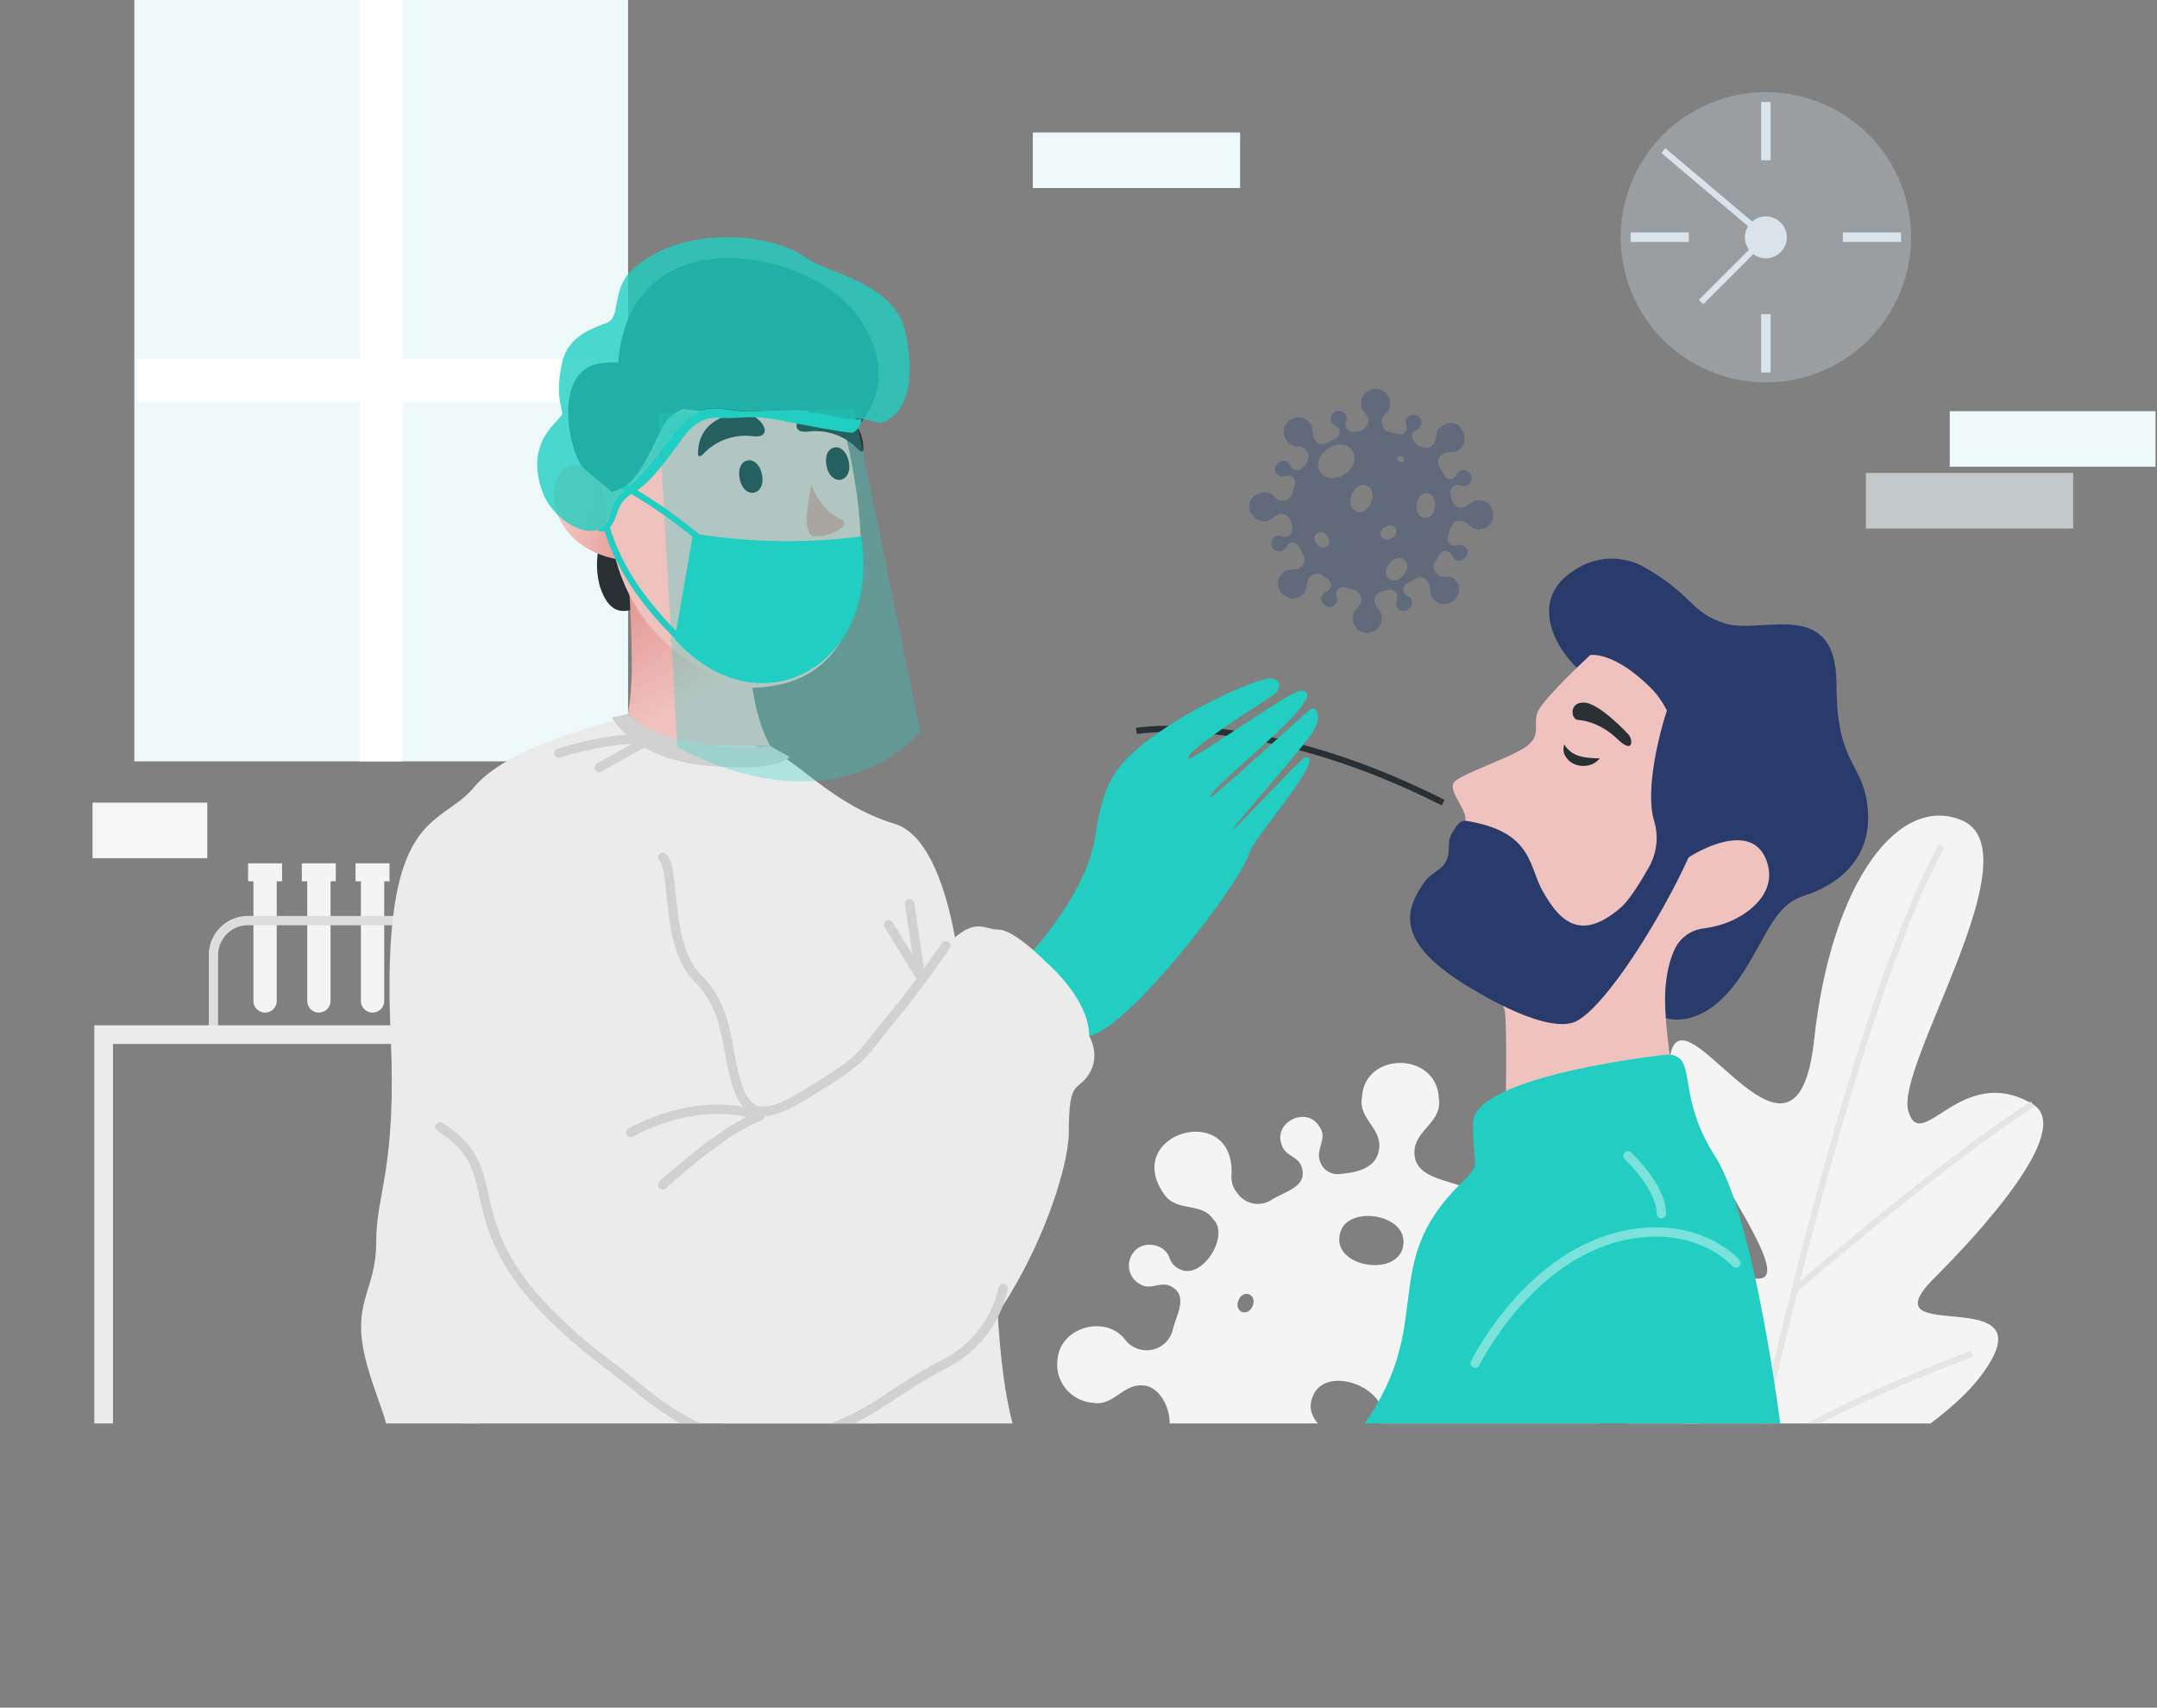 <svg xmlns="http://www.w3.org/2000/svg" xmlns:xlink="http://www.w3.org/1999/xlink" viewBox="0 0 693.22 548.92"><rect x="0" y="0" width="693.22" height="548.92" fill="#808080" stroke="none"/><defs><style>.cls-1,.cls-15,.cls-20,.cls-21,.cls-22,.cls-4,.cls-5,.cls-8{fill:none;}.cls-2{clip-path:url(#clip-path);}.cls-3{fill:#f4f4f4;}.cls-4{stroke:#ddd;}.cls-15,.cls-20,.cls-29,.cls-4,.cls-5,.cls-8{stroke-miterlimit:10;}.cls-21,.cls-22,.cls-4{stroke-width:3px;}.cls-5{stroke:#ebebeb;stroke-width:6px;}.cls-6,.cls-9{fill:#eefaf9;}.cls-7{fill:#fff;}.cls-8{stroke:#e5e5e5;}.cls-15,.cls-20,.cls-29,.cls-8{stroke-width:2px;}.cls-9{opacity:0.6;}.cls-10{fill:#f6f6f6;}.cls-11{fill:#ebebeb;}.cls-12{fill:#283034;}.cls-13{fill:url(#Degradado_sin_nombre_7);}.cls-14{fill:#283b6a;}.cls-15{stroke:#283034;}.cls-16{fill:#f0c2bf;}.cls-17,.cls-24,.cls-25{fill:#21cec1;}.cls-18{fill:url(#Degradado_sin_nombre_7-2);}.cls-19{fill:#e2948f;}.cls-20{stroke:#21cec1;}.cls-21{stroke:#fff;opacity:0.4;}.cls-21,.cls-22{stroke-linecap:round;stroke-linejoin:round;}.cls-22{stroke:#d1d1d1;}.cls-23{fill:#d1d1d1;}.cls-24{opacity:0.3;}.cls-25{opacity:0.8;}.cls-26{fill:#15386c;}.cls-26,.cls-27{opacity:0.3;}.cls-27,.cls-28,.cls-29{fill:#dbe3ea;}.cls-29{stroke:#dbe3ea;}</style><clipPath id="clip-path" transform="translate(29.74 -1.43)"><rect class="cls-1" width="663" height="459"/></clipPath><linearGradient id="Degradado_sin_nombre_7" x1="179.54" y1="185" x2="199.42" y2="222.9" gradientUnits="userSpaceOnUse"><stop offset="0" stop-color="#e2948f"/><stop offset="1" stop-color="#f0c2bf"/></linearGradient><linearGradient id="Degradado_sin_nombre_7-2" x1="426.44" y1="169.56" x2="452.25" y2="163.97" gradientTransform="matrix(-1, 0, 0, 1, 605.31, 0)" xlink:href="#Degradado_sin_nombre_7"/></defs><g id="Layer_2" data-name="Layer 2"><g id="OBJECTS"><g class="cls-2"><path class="cls-3" d="M55.45,326.92h0a3.75,3.75,0,0,1-3.74-3.74V280.86H59.2v42.32A3.75,3.75,0,0,1,55.45,326.92Z" transform="translate(29.74 -1.43)"/><rect class="cls-3" x="79.74" y="277.51" width="10.92" height="5.78"/><path class="cls-3" d="M72.72,326.92h0A3.75,3.75,0,0,1,69,323.18V280.86h7.49v42.32A3.74,3.74,0,0,1,72.72,326.92Z" transform="translate(29.74 -1.43)"/><rect class="cls-3" x="97" y="277.51" width="10.92" height="5.78"/><path class="cls-3" d="M90,326.92h0a3.75,3.75,0,0,1-3.75-3.74V280.86h7.49v42.32A3.74,3.74,0,0,1,90,326.92Z" transform="translate(29.74 -1.43)"/><rect class="cls-3" x="114.26" y="277.51" width="10.92" height="5.78"/><path class="cls-4" d="M38.86,331.36V308.45A11.1,11.1,0,0,1,50,297.35H97.57a11.1,11.1,0,0,1,11.09,11.1v22.91" transform="translate(29.74 -1.43)"/><polyline class="cls-5" points="33.31 460.88 33.31 332.58 151.37 332.58 151.37 464.83"/><rect class="cls-6" x="43.17" width="158.68" height="244.73"/><rect class="cls-6" x="52.42" y="11.44" width="140.18" height="221.84"/><rect class="cls-7" x="115.6" width="13.82" height="244.73"/><rect class="cls-7" x="85.86" y="45.54" width="13.82" height="156.5" transform="translate(246.3 29.59) rotate(90)"/><path class="cls-3" d="M561.67,476.66s32.62-15.71,45.7-33.61c22.49-30.79-38.51-7.75-15.47-30.79,13.84-13.84,45.36-47.73,31.63-55.91-23-13.69-35.84,16.76-40,2.12s40.8-83.17,17.31-93.31c-20-8.63-41.95,19.08-47.57,70.63s-39.24-13.23-45.63,2.64,39.68,70.63,28.95,73.83-42.38-36.65-49.87-9.46,40.14,73.86,40.14,73.86Z" transform="translate(29.74 -1.43)"/><path class="cls-8" d="M532.85,476.66s31.4-148.51,61.39-203.27" transform="translate(29.74 -1.43)"/><path class="cls-8" d="M532.85,471.7s15.47-14.06,71.24-35.15" transform="translate(29.74 -1.43)"/><path class="cls-8" d="M547,416.07s47.21-41,76.5-59.72" transform="translate(29.74 -1.43)"/><rect class="cls-6" x="626.61" y="132.17" width="66.62" height="17.86"/><rect class="cls-9" x="599.65" y="152.03" width="66.62" height="17.86"/><rect class="cls-10" y="258" width="66.62" height="17.86"/><rect class="cls-6" x="331.93" y="42.58" width="66.62" height="17.86"/><path class="cls-11" d="M94.34,459H295.68c-6.63-25.73-4.05-56.18-8.55-76.23-4.69-20.89-5.18-31.57-7.7-62.61-2.06-25.4-9-50.11-21.57-53.89-20.12-6.05-31.73-21-40.3-23.77-21.45-7-29.76,5.35-45.75-10.35,0,0-37.27,7.87-49.17,22.29-11.18,13.54-30.14,6.25-26.82,80,1.94,43-4.66,50.13-4.66,66.33S82.64,420,88.18,440C90.54,448.54,93,453.86,94.34,459Z" transform="translate(29.74 -1.43)"/><path class="cls-12" d="M165.08,173.52c-2.14-1.17-5.43,12.44,0,20.87,3,4.58,6.57,3.72,10.68,2.3S175.08,160.05,165.08,173.52Z" transform="translate(29.74 -1.43)"/><path class="cls-13" d="M213.36,189.2,177.1,156.85h-8c2.54,15,4.23,43.05,4.23,58.82,0,3.9-.5,12.34-1.31,15.22,11.06,11.68,28.52,10.22,45.75,10.34C208.79,224.29,210.66,198.34,213.36,189.2Z" transform="translate(29.74 -1.43)"/><path class="cls-14" d="M498,183.36s-12.16-7.12-24.53,3.41S472.3,215.36,485.1,222s5.6,19,24.47,28.78c0,0-2.14,6.88-2.41,7.76s3.72,3.07,3.72,3.07-1.24,13.87-7.25,23.37c-.87,1.36-18.24,32.39.22,43.15,0,0,13.43,6.91,27-14.67,7.95-12.65,9.76-21.08,19.61-24.25s21.17-11.15,20.12-27-10.11-14-10.11-40.86c0-28.34-24-15.86-35.65-19.47S514.58,192.56,498,183.36Z" transform="translate(29.74 -1.43)"/><path class="cls-15" d="M335.5,236.38s39.57-6.79,98.56,23.05" transform="translate(29.74 -1.43)"/><path class="cls-3" d="M336.17,515.71c7.37,7.23,20.91,1.21,20.68-8.85a8.34,8.34,0,0,1,3.62-6.62c5.41-5.67,20.21,3.91,16,11a5.82,5.82,0,0,1-3.3,2.94c-11.56,5.06,2.05,20.38,8.39,9.28,1.87-3.2-1.13-6.41.51-9.54,3-6.08,9.53-1.68,14.27-.67a8.61,8.61,0,0,1,6.32,9,8.77,8.77,0,0,1-3.24,6.16c-8,5.87-4.65,20.22,5.46,21.73a12.36,12.36,0,0,0,14.68-11.26c1.17-6.59-6-9.67-5.56-15.79a8.67,8.67,0,0,1,7.69-8c6.49-1.83,13.65-.15,11.19,8-2.4,4.39,1.91,10.6,7.07,9.57a6.77,6.77,0,0,0,5.42-8.95c-.94-3.63-5.38-3.66-6.39-7.11-2.2-6.62,6-8,10-10.79a7.75,7.75,0,0,1,9.86,1.47c5.18,5,.12,13.19,6.84,17.92,11.08,9.94,27.49-6.44,17.43-17.47-3.74-5.43-10.79-2.6-14.82-6.9a7.89,7.89,0,0,1-1-10.79c2.65-3.34,5.47-8.94,10.6-6.43a6,6,0,0,1,3.53,3.57c5.06,11.57,20.37-2.05,9.27-8.39-3.2-1.87-6.4,1.13-9.54-.51a5.78,5.78,0,0,1-2.88-7.29,69.8,69.8,0,0,0,2.21-7c1.56-6.71,11-8.55,15.15-3.08,5.87,8,20.22,4.64,21.72-5.47a12.37,12.37,0,0,0-11.26-14.68c-6.58-1.17-9.67,6-15.79,5.57-6.65-.32-8.26-6.87-8.69-12.36a5.87,5.87,0,0,1,4.32-6.77c3.82-1.29,7.19,2.7,11-.22,6.59-4.1,1.23-14.85-6-12-3.63.94-3.66,5.37-7.11,6.38-6.62,2.21-8-6-10.8-10a8,8,0,0,1,1.75-10.1c5.07-4.76,13,0,17.64-6.6,9.94-11.08-6.44-27.49-17.46-17.42-5.14,3.92-.58,11.36-5.56,15.28A8.13,8.13,0,0,1,459,393.81c-4.08-2.87-10.88-5.34-8.21-11.32a6.05,6.05,0,0,1,3.57-3.52c11.57-5.06-2-20.38-8.39-9.27-1.86,3.19,1.13,6.4-.51,9.53a5.77,5.77,0,0,1-7.28,2.89c-5.75-1.92-14.06-3.29-13.3-11.22.75-6.6,9.07-8.91,7.77-16.63-.81-14.87-24-14.89-24.68,0-1.16,6.59,6,9.67,5.57,15.79-.32,6.65-6.87,8.27-12.36,8.7a5.88,5.88,0,0,1-6.77-4.33c-1.29-3.82,2.7-7.19-.22-11-4.1-6.59-14.85-1.22-12,6,.94,3.63,5.38,3.66,6.39,7.11,2.2,6.62-6,8-10,10.79a8,8,0,0,1-10.71-2.46,7.86,7.86,0,0,1-1.79-6.1c.73-23.74-35.54-12.91-21.62,6.64,4,5.73,11.91,2.34,15.66,7.88,5.55,5.25-3.46,19.48-10.41,16.24a6,6,0,0,1-3.53-3.57c-1.46-4.88-8.93-6.1-11.83-1.69a6.77,6.77,0,0,0,2.56,10.08c3.2,1.87,6.4-1.13,9.54.51,6.08,3,1.67,9.53.66,14.26a8.61,8.61,0,0,1-9,6.33,8.75,8.75,0,0,1-6.16-3.25c-5.87-8-20.22-4.64-21.72,5.47a12.37,12.37,0,0,0,11.25,14.68c6.59,1.17,9.68-6,15.8-5.57,8-.12,12.58,15.7,5,18.92a6,6,0,0,1-5,0c-11.75-4.62-13,15.85-.63,12.48,3.63-.94,3.66-5.37,7.11-6.38a5.77,5.77,0,0,1,7.19,3.11c2.75,5.59,8.24,12.86,1.15,17.62-4.61,3.68-11.2-.13-15.66,4.72A12.37,12.37,0,0,0,336.17,515.71Zm120.31-95.56c6.6-8.07,22.65,5.63,15.71,13.42C465.59,441.64,449.54,427.94,456.48,420.15Zm-55.71-21.44c1.29-10.35,22.17-7.31,20.45,3C419.93,412,399.05,409,400.77,398.71ZM428,435.53c-4.55-8.19,5.51-13.64,9.88-5.36C442.4,438.35,432.34,443.81,428,435.53Zm12.16,58.81c-7.7,5.33-14.11-4.15-6.29-9.31C441.55,479.7,448,489.18,440.13,494.34ZM368.31,419.4c1.52-3.77,6.11-1.86,4.5,1.87S366.71,423.13,368.31,419.4Zm23.86,30.89c4.35-11.09,26.58-1.82,21.76,9.07C409.59,470.44,387.36,461.17,392.17,450.29ZM359.63,482c-11.53-18.59,10.35-32.3,22.06-13.83C393.22,486.8,371.34,500.52,359.63,482Z" transform="translate(29.74 -1.43)"/><path class="cls-16" d="M481.33,212s-15.56,14.37-17,18.57,1.48,7.22-3.76,10.95-22.2,9.15-23.23,11.71,2.41,6.24,3.67,10-3.06,6.07-3.81,7-1,3.63.26,4.62.85,1.45.85,1.45-4,2.94-3.9,4.3a8.94,8.94,0,0,0,1.3,3.12s1.22,2.65-3.41,6.75a10.63,10.63,0,0,0,.43,16.45c5.77,4.67,20.47,12.94,21.22,20,1,9.16-.37,58.47-.37,58.47L510,360s-4.62-24.21-4.62-37.36c0-5.26.91-11.61,3.19-16.28a11.79,11.79,0,0,1,9-6.46,35.78,35.78,0,0,0,6.93-1.61c7.19-2.49,17.11-9.57,13.6-19.87-4.92-14.45-24.69-1.67-24.69-1.67s-9.81,7.1-4.07-9.84-.95-36.76-8.21-44C488.86,210.54,481.33,212,481.33,212Z" transform="translate(29.74 -1.43)"/><path class="cls-17" d="M300.38,309s19.24-19.78,22-39.33c2.45-17.23,6.89-22.86,18.18-31.27,14.05-10.47,35-19.51,38.49-18.86s2.38,3.52,1.15,4.74-28.55,17.87-28.19,21c.2,1.7,32.33-21.48,36-21.77,2.63-.21,4.57.94-2.62,8.7s-27.91,24.57-25.93,25.4c.64.26,31-27.53,31.68-28,2.37-1.54,3.92,1.87,1.33,6.62-2.5,4.59-27.18,32.2-26,31.84s21.74-22.72,23.08-23.06c8.06-2.07-16.47,26.05-17.54,30-2.74,10.12-39.13,57.23-51.72,59.39Z" transform="translate(29.74 -1.43)"/><path class="cls-14" d="M500.57,216.46a31.34,31.34,0,0,0-4.4-3.6Z" transform="translate(29.74 -1.43)"/><path class="cls-14" d="M528.14,239l-27.57-22.55c3.34,3.26,7.08,8.39,5.25,13.9-2.41,7.28-6.85,25.21-4,34.81a19,19,0,0,1-1.46,14.7c-3.24,5.8-6.6,11-9.18,13.27-13.17,11.45-19.9,4-25.12-5.26-4.63-8.24-3.21-18.86-23.92-22.48-2.84-.5-3.28.9-4.78,3.12-2.73,4-.23,6.34-2.76,10.46-1.28,2.1-4.72,3.42-6.35,5.74-2.14,3-4.09,6.27-4.65,9.88-1.09,7,3.1,15.3,21.52,25.74,0,0,21.19,13,30.74,9.77,10.81-3.65,35.44-44.79,41.72-64.83a49.11,49.11,0,0,0,1.44-5.49A148.44,148.44,0,0,0,528.14,239Z" transform="translate(29.74 -1.43)"/><path class="cls-12" d="M493.63,237.53s-9.1-9.92-14.15-10.25-4.39,5.42-2.11,5.57,7.44,1.11,12.75,6.19S495,239,493.63,237.53Z" transform="translate(29.74 -1.43)"/><path class="cls-12" d="M473,240.71a8.14,8.14,0,0,0,4.83,3.73,15,15,0,0,0,3,.58c1.08.1,2.23.14,3.57.19a6.25,6.25,0,0,1-3.32,2.15,7.21,7.21,0,0,1-4.14-.06,6.29,6.29,0,0,1-3.45-2.56A4.46,4.46,0,0,1,473,240.71Z" transform="translate(29.74 -1.43)"/><path class="cls-17" d="M408.8,459H542.4c-1.47-11.12-9.39-67.9-21-86-12.94-20.09-5.14-32.57-15.4-32.57,0,0-62.37,6.56-62.37,22.08S447,374.7,439,382.62C413.41,408.25,431.64,426.73,408.8,459Z" transform="translate(29.74 -1.43)"/><path class="cls-18" d="M171.51,162.62c-26.28-35.37-37.73,20.11,6.07,19.32Z" transform="translate(29.74 -1.43)"/><path class="cls-16" d="M205.51,105.09c15.44,2.06,28.88,12.23,34.16,26.89,7.51,27.24,20.33,90.56-28.95,90.56,0,0-29.11-5.91-40.53-35.1-4.82-12.34-23.94-80.08,35.32-82.35Z" transform="translate(29.74 -1.43)"/><path class="cls-12" d="M235.9,151.15c1.3,6.92,8.56,5.49,7.13-1.41S234.47,144.25,235.9,151.15Z" transform="translate(29.74 -1.43)"/><path class="cls-12" d="M208,155.3c1.29,6.93,8.56,5.5,7.13-1.4S206.56,148.41,208,155.3Z" transform="translate(29.74 -1.43)"/><path class="cls-19" d="M231,157.39s3.15,8.35,9,10.63-5.75,7.27-9,5.42S231,157.39,231,157.39Z" transform="translate(29.74 -1.43)"/><path class="cls-12" d="M212.4,141.65c7.09.76,2.51-7-2.82-7.26-5.75-.28-15,2.6-15,13,0,0,.08,1.57,1.75-.1A18.81,18.81,0,0,1,212.4,141.65Z" transform="translate(29.74 -1.43)"/><path class="cls-12" d="M229.91,140.18c-7.1.76-2.52-7,2.82-7.27,5.75-.27,15,2.61,15,13,0,0-.08,1.57-1.74-.09A18.83,18.83,0,0,0,229.91,140.18Z" transform="translate(29.74 -1.43)"/><path class="cls-17" d="M193,172.87a185.23,185.23,0,0,0,54,1c6.58,41.68-32.89,63.19-59.87,33Z" transform="translate(29.74 -1.43)"/><path class="cls-20" d="M199.63,178.56s-15.35-14.42-32.73-22.75" transform="translate(29.74 -1.43)"/><path class="cls-20" d="M165.28,171.07c6.32,22,26.5,38.36,26.5,38.36" transform="translate(29.74 -1.43)"/><path class="cls-21" d="M444.36,439.63s19-38.93,54-42c19.91-1.76,29.77,9.78,29.77,9.78" transform="translate(29.74 -1.43)"/><path class="cls-21" d="M493.46,373s10.75,10,10.75,18.55" transform="translate(29.74 -1.43)"/><path class="cls-11" d="M320.3,334.44s3.76,6.09,0,12.15-6.54,1.27-6.54,18.7-22.31,79.81-66.65,95.64C185.3,483,133.61,393,125.34,372.37c-16.72-41.74,11.85-54.65,22.89-65.68s43.68-34.92,49-21.79,20.2,65,25.38,72.56c2.57,3.75,18.56-15.22,24.42-17,4.19-1.26,17.63-25.47,27.23-35.07s11.88-5.14,16.93-5.14,15.09,10.28,15.09,10.28S320.3,322.29,320.3,334.44Z" transform="translate(29.74 -1.43)"/><path class="cls-12" d="M168.79,120.74s2.19,15.78,46.51,12.85c30.89-2.05,27.92,7.63,27.92,7.63s19-15,3-37.84S170.4,70,168.79,120.74Z" transform="translate(29.74 -1.43)"/><path class="cls-12" d="M204,132.9s-15.15-4.89-20.74,5.81-8.34,18.93-16.41,20.79c0,0-9.28-7.63-9.85-8.55-4.68-7.58-8-29.44,5-32.47C179,114.55,204,132.9,204,132.9Z" transform="translate(29.74 -1.43)"/><path class="cls-17" d="M215.3,133.59c-16.56,1.17-17.71-7.3-32,11.62s-14.2,11.64-17.13,22a6.17,6.17,0,0,1-4.09,4.63h0s2.65,1.7,4.85-1.73,1.46-7.1,6.82-10.24,9.84-9.46,13.38-14.17,6.42-10.38,14.34-9.95,9.43-1.29,21.09,1.07,20.21,3.72,21.5,3.72c.93,0,3.07-2.2,3.08-4.37C239.78,136.9,233.47,132.3,215.3,133.59Z" transform="translate(29.74 -1.43)"/><path class="cls-22" d="M274.23,305.4s-8.32,12.44-17.77,23.75-8,11.9-20.92,20.1S212.45,364.18,207.8,352s-2.4-25.23-13.2-36-7.06-34.7-11.33-39" transform="translate(29.74 -1.43)"/><path class="cls-22" d="M111.63,363.69c26.33,16.18-2.9,33.74,55.23,77.25,14.3,10.69,28.21,26.18,54.23,23.08s31.74-13.34,53.14-24.39a35.72,35.72,0,0,0,18.43-24.07" transform="translate(29.74 -1.43)"/><path class="cls-22" d="M183.27,382.28s19.37-17.92,31.23-22.07c0,0-17.1-7.6-41.52,5.25" transform="translate(29.74 -1.43)"/><path class="cls-23" d="M166.9,232.1s6.65,13.28,30.64,15.47c23.55,2.15,26.47-2.87,26.47-2.87l-6.27-3.47S185.11,244,172,230.89Z" transform="translate(29.74 -1.43)"/><path class="cls-24" d="M181.93,134.37l6,107.13c24.82,13.68,57,17.59,78.11-4.8L244.75,132.9Z" transform="translate(29.74 -1.43)"/><path class="cls-25" d="M261.4,108.74C258.18,92.25,236,89.22,229.5,84.43,217.4,75.55,187.6,74,173,88.61c-6.08,6.08-3.3,14.75-7.51,16.48-4.5,1.86-12.6,4.08-14.56,12.84-2.36,10.56,0,14.23,0,16.44s-12.63,8.4-6.21,25.47c3.76,10,18.51,17.68,21.44,7.34s2.81-3.06,17.13-22,15.47-10.45,32-11.62c18.37-1.3,22.92,3.54,30.41,2.55,2.27-.29,7.55,1.33,7.55,1.33C260.12,135.34,264.94,126.94,261.4,108.74Z" transform="translate(29.74 -1.43)"/><path class="cls-22" d="M149.89,243.48s19-6,28.55-4l-15.54,8.61" transform="translate(29.74 -1.43)"/><polyline class="cls-22" points="292.33 290.48 295.83 313.91 285.57 297.23"/><path class="cls-26" d="M445.75,162.27c-2.49-.35-3.56,2.38-5.88,2.3-2.51,0-3.2-2.48-3.43-4.54a2.22,2.22,0,0,1,1.54-2.61c1.43-.54,2.75.92,4.15-.22,2.43-1.64.27-5.62-2.41-4.46-1.35.4-1.31,2.07-2.6,2.5-2.46.91-3.1-2.15-4.19-3.64a3,3,0,0,1,.79-4.07,3,3,0,0,1,2.27-.76c9,0,4.42-13.56-2.77-8.06-2.11,1.58-.73,4.52-2.77,6-1.91,2.16-7.39-1.05-6.26-3.72a2.31,2.31,0,0,1,1.3-1.37,2.55,2.55,0,1,0-3.28-3.39c-.66,1.23.51,2.4-.07,3.6-1.06,2.34-3.57.76-5.36.44a3.28,3.28,0,0,1-1.36-5.67c2.94-2.32,1.49-7.68-2.34-8.12a4.67,4.67,0,0,0-5.39,4.43c-.35,2.5,2.38,3.57,2.3,5.88.15,3-5.75,5-7.07,2.11a2.28,2.28,0,0,1-.05-1.88c1.59-4.49-6.14-4.69-4.71-.08.4,1.36,2.07,1.31,2.5,2.6a2.18,2.18,0,0,1-1.08,2.75c-2.08,1.11-4.75,3.27-6.63.66-1.45-1.69-.1-4.23-2-5.85a4.67,4.67,0,0,0-7,.15c-2.64,2.87-.19,7.9,3.59,7.69a3.1,3.1,0,0,1,2.54,1.28c2.21,2-1.21,7.67-3.94,6.15a2.15,2.15,0,0,1-1.15-1.2c-2.05-4.29-7.65,1-3.39,3.28,1.23.67,2.4-.51,3.6.07,2.34,1.06.76,3.57.44,5.37a3.25,3.25,0,0,1-3.31,2.5,3.29,3.29,0,0,1-2.36-1.15c-2.32-2.94-7.68-1.49-8.12,2.34a4.66,4.66,0,0,0,4.43,5.39c2.5.36,3.57-2.38,5.88-2.3a3.29,3.29,0,0,1,3.12,2.8c.77,2.42.23,5.14-2.89,4.32a2.55,2.55,0,1,0-.08,4.72c1.36-.41,1.31-2.08,2.6-2.5,2.47-.92,3.1,2.14,4.2,3.64a2.92,2.92,0,0,1-.43,3.73c-1.82,2-5,.22-6.67,2.81-3.6,4.3,2.78,10.28,6.81,6.35,2-1.48.84-4.1,2.41-5.68a3,3,0,0,1,4.05-.53c1.3,1,3.44,1.95,2.56,3.92a2.23,2.23,0,0,1-1.3,1.37c-4.29,2.06,1,7.66,3.28,3.39.67-1.23-.5-2.4.07-3.6a2.18,2.18,0,0,1,2.71-1.18c.87.29,1.75.54,2.66.75a3.29,3.29,0,0,1,1.35,5.67c-2.94,2.31-1.49,7.68,2.34,8.11a4.66,4.66,0,0,0,5.39-4.43c.36-2.49-2.38-3.57-2.3-5.88,0-2.51,2.49-3.2,4.55-3.43a2.21,2.21,0,0,1,2.61,1.54c.53,1.42-.93,2.74.22,4.15,1.63,2.43,5.61.27,4.46-2.41-.4-1.35-2.07-1.31-2.5-2.59-.92-2.47,2.14-3.11,3.64-4.2a3,3,0,0,1,3.83.53c1.86,1.85.17,4.9,2.71,6.56,4.3,3.61,10.28-2.77,6.35-6.8-1.55-1.89-4.29-.07-5.84-1.9a3.06,3.06,0,0,1-.61-3.89c1-1.58,1.87-4.17,4.16-3.24a2.3,2.3,0,0,1,1.38,1.3c2.05,4.3,7.65-1,3.38-3.28-1.23-.66-2.4.51-3.6-.07a2.18,2.18,0,0,1-1.18-2.71c.65-2.19,1.06-5.34,4.06-5.15,2.5.19,3.47,3.3,6.37,2.71C451.67,171.08,451.38,162.34,445.75,162.27Zm-52.38,13.9c-2.1-2.84,1.39-5.37,3.43-2.49S395.42,179.05,393.37,176.17Zm9.11-22.36c-6.86,4.58-12.31-3.49-5.49-8.14S409.29,149.16,402.48,153.81Zm3.75,12c-4.24-1.5-1-10,3.14-8.32C413.6,159,410.39,167.52,406.23,165.85Zm14.48-17.71c1.44.53.78,2.28-.65,1.72S419.28,147.58,420.71,148.14Zm-5.32,22.69c3-1.82,5.21,1.91,2.14,3.66S412.32,172.59,415.39,170.83Zm1.3,16.65c-3.13-2.39,1.83-8.61,4.86-6.1S419.71,190,416.69,187.48Zm11.37-19.62c-3.92-.35-3-8.26.86-7.75C432.84,160.47,432,168.37,428.06,167.86Z" transform="translate(29.74 -1.43)"/><circle class="cls-27" cx="537.77" cy="77.68" r="46.65" transform="translate(34.22 180.32) rotate(-19.26)"/><rect class="cls-28" x="565.98" y="32.79" width="3.07" height="18.72"/><rect class="cls-28" x="565.98" y="101" width="3.07" height="18.72"/><rect class="cls-28" x="570.34" y="68.32" width="3.07" height="18.72" transform="translate(679.3 -495.62) rotate(90)"/><rect class="cls-28" x="502.13" y="68.32" width="3.07" height="18.72" transform="translate(611.08 -427.41) rotate(90)"/><path class="cls-28" d="M544.5,77.68A6.73,6.73,0,1,1,537.77,71,6.73,6.73,0,0,1,544.5,77.68Z" transform="translate(29.74 -1.43)"/><line class="cls-29" x1="534.57" y1="48.41" x2="567.51" y2="76.25"/><line class="cls-29" x1="567.51" y1="76.25" x2="546.68" y2="97.09"/></g></g></g></svg>